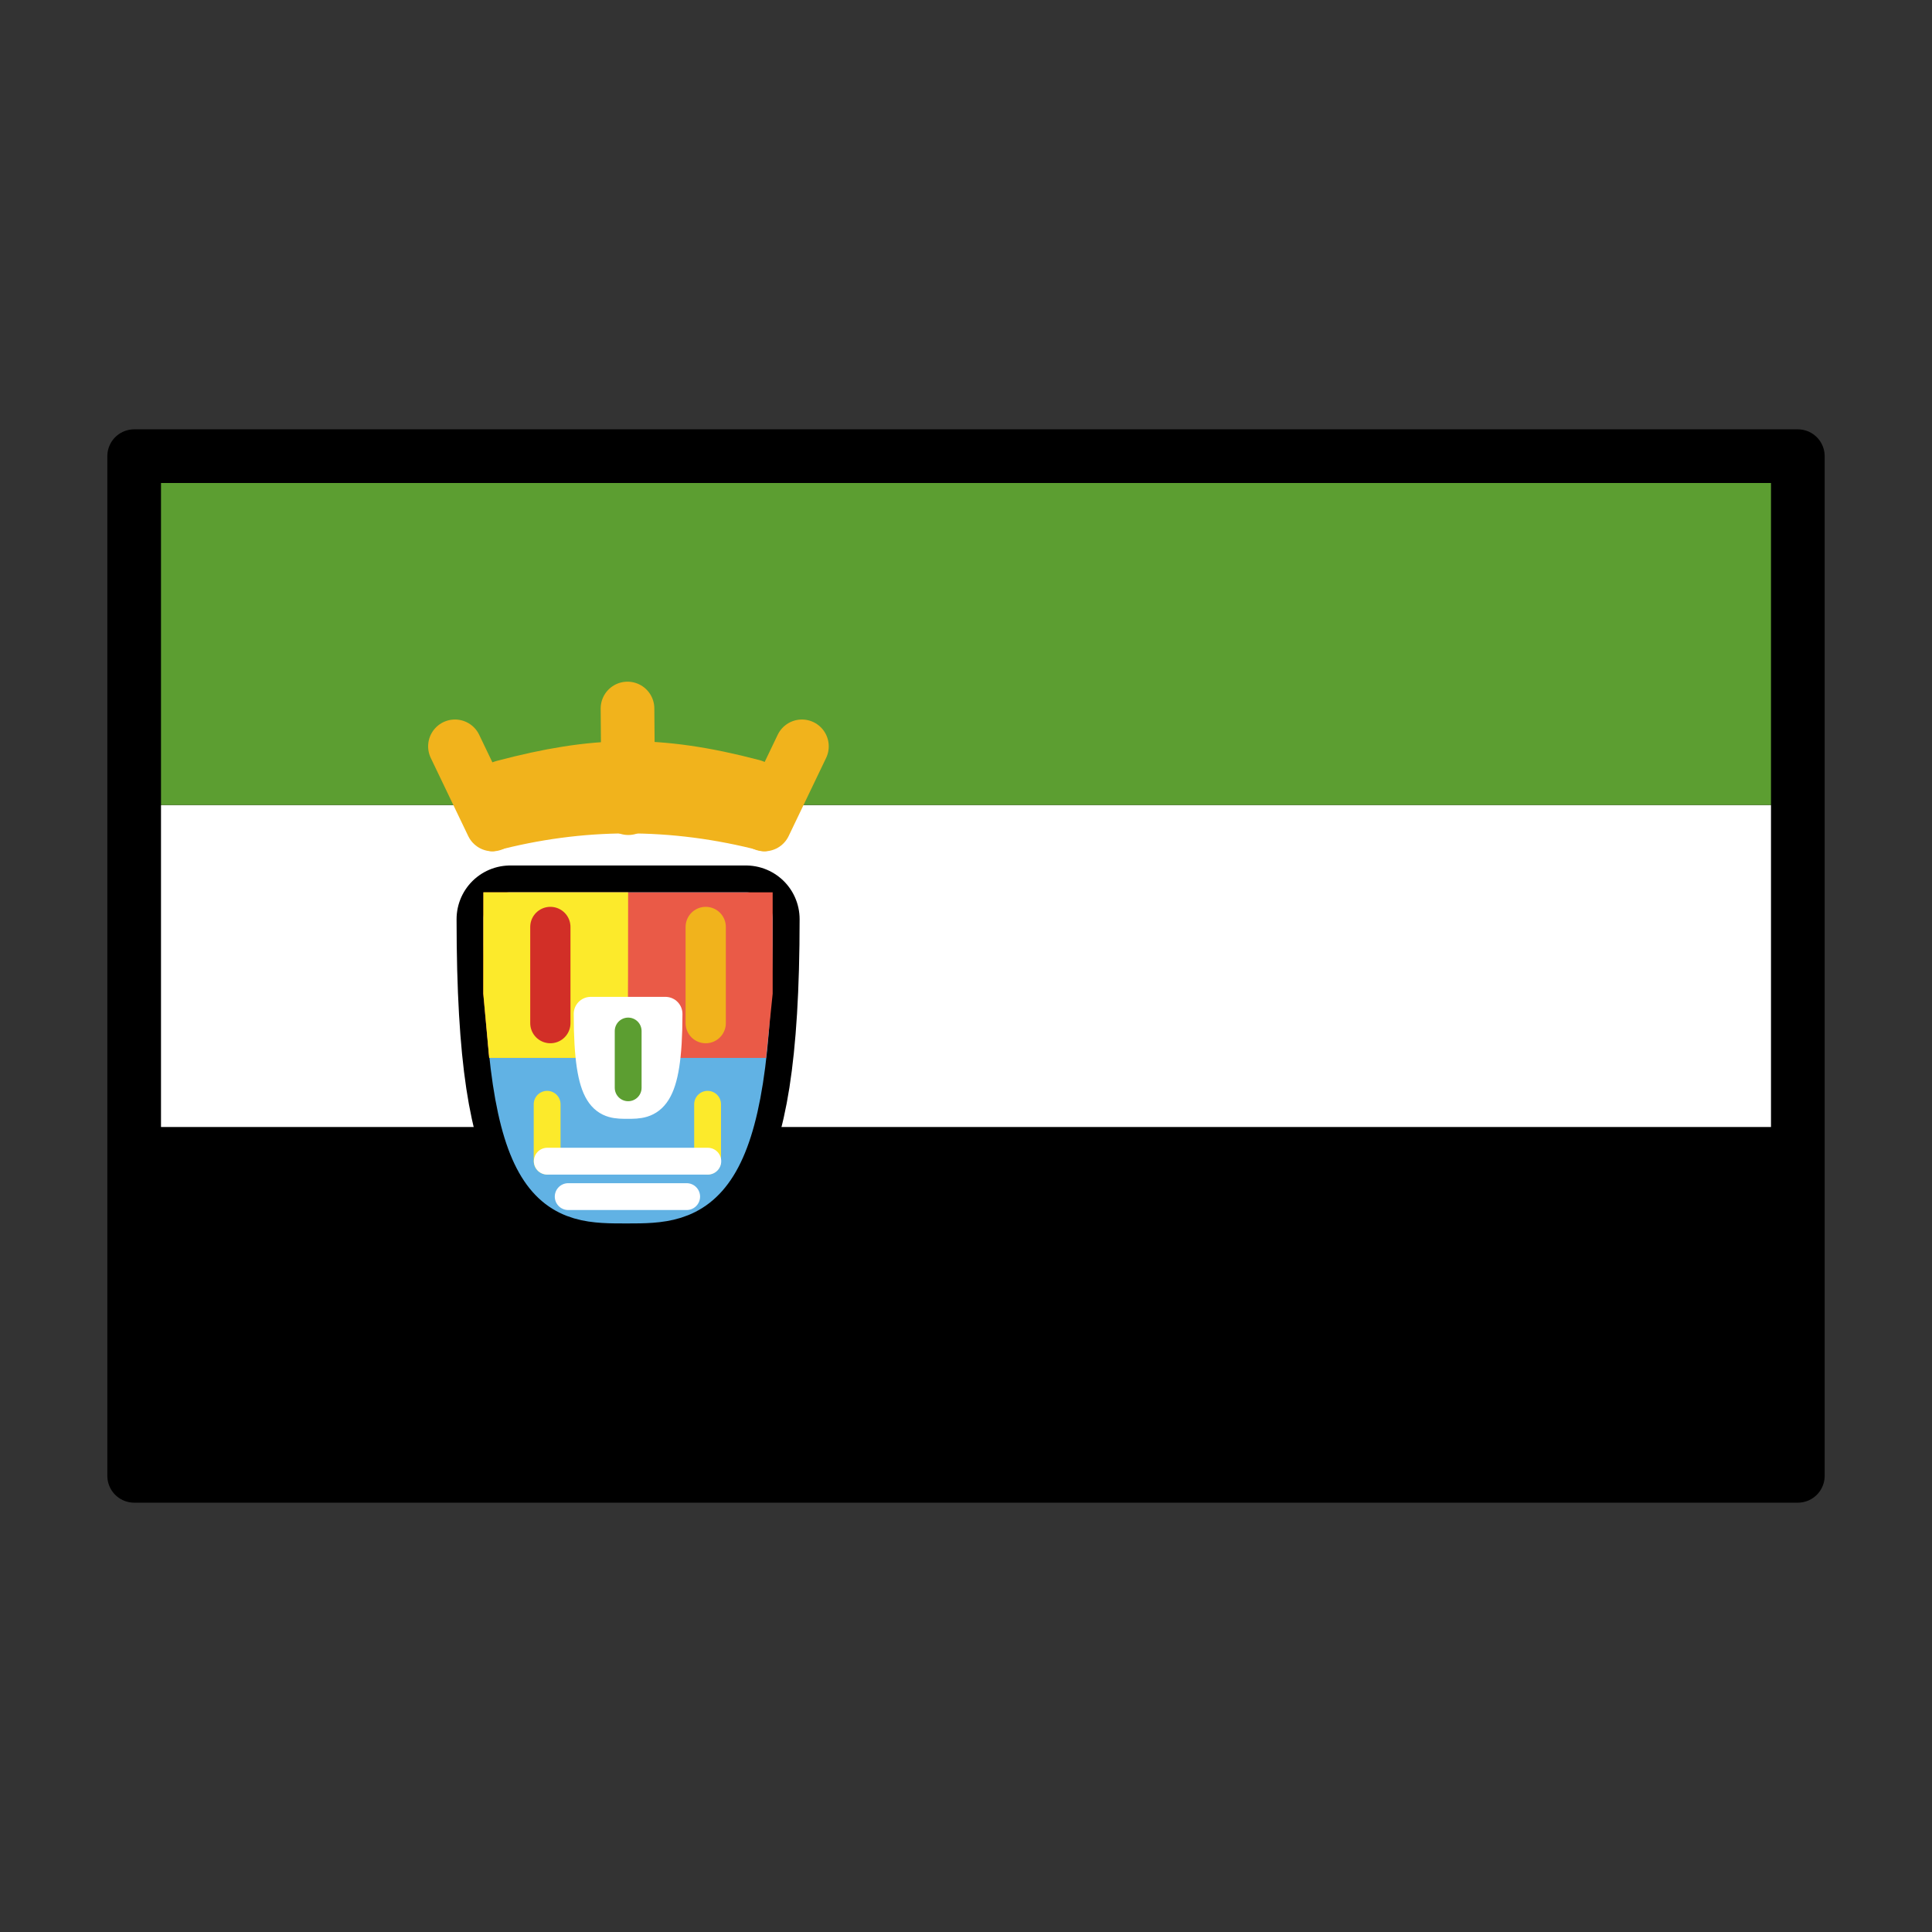 <svg id="emoji" viewBox="0 0 72 72" version="1.1" xmlns="http://www.w3.org/2000/svg">
  <rect x="0" y="0" width="72" height="72" fill="#333333" stroke="none"/>
  <g id="color">
    <rect x="5" y="17" width="62" height="38"/>
    <rect x="5" y="30" width="62" height="12" fill="#fff"/>
    <rect x="5" y="17" width="62" height="13" fill="#5c9e31"/>
    <g transform="translate(-12.58 .199)">
      <g stroke-linecap="round">
        <g transform="translate(-.035 -.025)">
          <path stroke="#000" stroke-linejoin="round" stroke-width="4" d="m31.63 34.08h8.784c0 10.31-2.035 10.34-4.416 10.34-2.431 0-4.368 0.094-4.368-10.34z"/>
          <path fill="#61b2e4" stroke="#61b2e4" stroke-linejoin="round" stroke-width="2" d="m31.63 34.08h8.784c0 10.31-2.035 10.34-4.416 10.34-2.431 0-4.368 0.094-4.368-10.34z"/>
          <path fill="none" stroke="#f1b31c" stroke-linejoin="round" stroke-width="3" d="m31.52 29.63c3.306-0.871 5.541-0.936 8.997-0.032"/>
          <path fill="none" stroke="#f1b31c" stroke-linejoin="round" d="m30.96 31.05c3.306-0.871 6.684-0.904 10.14 0"/>
          <path fill="none" stroke="#f1b31c" stroke-width="2" d="m36 26.23 0.03 3.714"/>
          <path fill="none" stroke="#f1b31c" stroke-width="2" d="m29.57 27.64 1.396 2.911"/>
          <path fill="none" stroke="#f1b31c" stroke-width="2" d="m42.5 27.64-1.396 2.911"/>
          <path fill="#ea5a47" stroke-linejoin="round" stroke-width="4" d="m30.63 33.08 10.78-2e-6v3.779l-0.246 2.392h-10.32l-0.22-2.394z"/>
          <circle cx="36.04" cy="42.31" r="2.58" fill="#fff" display="none"/>
          <path fill="#fcea2b" stroke-linejoin="round" stroke-width="2.858" d="m30.63 33.08 5.393-1e-6 -3e-3 3.085-0.013 3.086h-5.16l-0.22-2.394z"/>
          <path fill="#fff" stroke="#fff" stroke-linejoin="round" stroke-width="1.268" d="m34.63 37.61h2.784c0 3.268-0.645 3.277-1.4 3.277-0.77 0-1.384 0.03-1.384-3.277z"/>
        </g>
        <path fill="none" stroke="#fcea2b" d="m32.97 43.07v-2.116"/>
        <path fill="none" stroke="#fcea2b" d="m38.95 43.07v-2.116"/>
        <path transform="translate(-.035 -.025)" fill="none" stroke="#fff" stroke-linejoin="round" stroke-width="1" d="m33.79 44.42h4.415"/>
        <path transform="translate(-.035 -.025)" fill="none" stroke="#fff" stroke-linejoin="round" stroke-width="1" d="m33.01 43.1h5.983"/>
        <path fill="none" stroke="#f1b31c" stroke-width="1.5" d="m38.88 37.93v-3.584"/>
        <path fill="none" stroke="#d22f27" stroke-width="1.5" d="m33.09 37.93v-3.584"/>
        <path fill="none" stroke="#5c9e31" d="m35.99 40.34v-2.116"/>
      </g>
    </g>
  </g>
  <g id="line">
    <rect x="5" y="17" width="62" height="38" fill="none" stroke="#000" stroke-linecap="round" stroke-linejoin="round" stroke-width="2"/>
  </g>
</svg>

